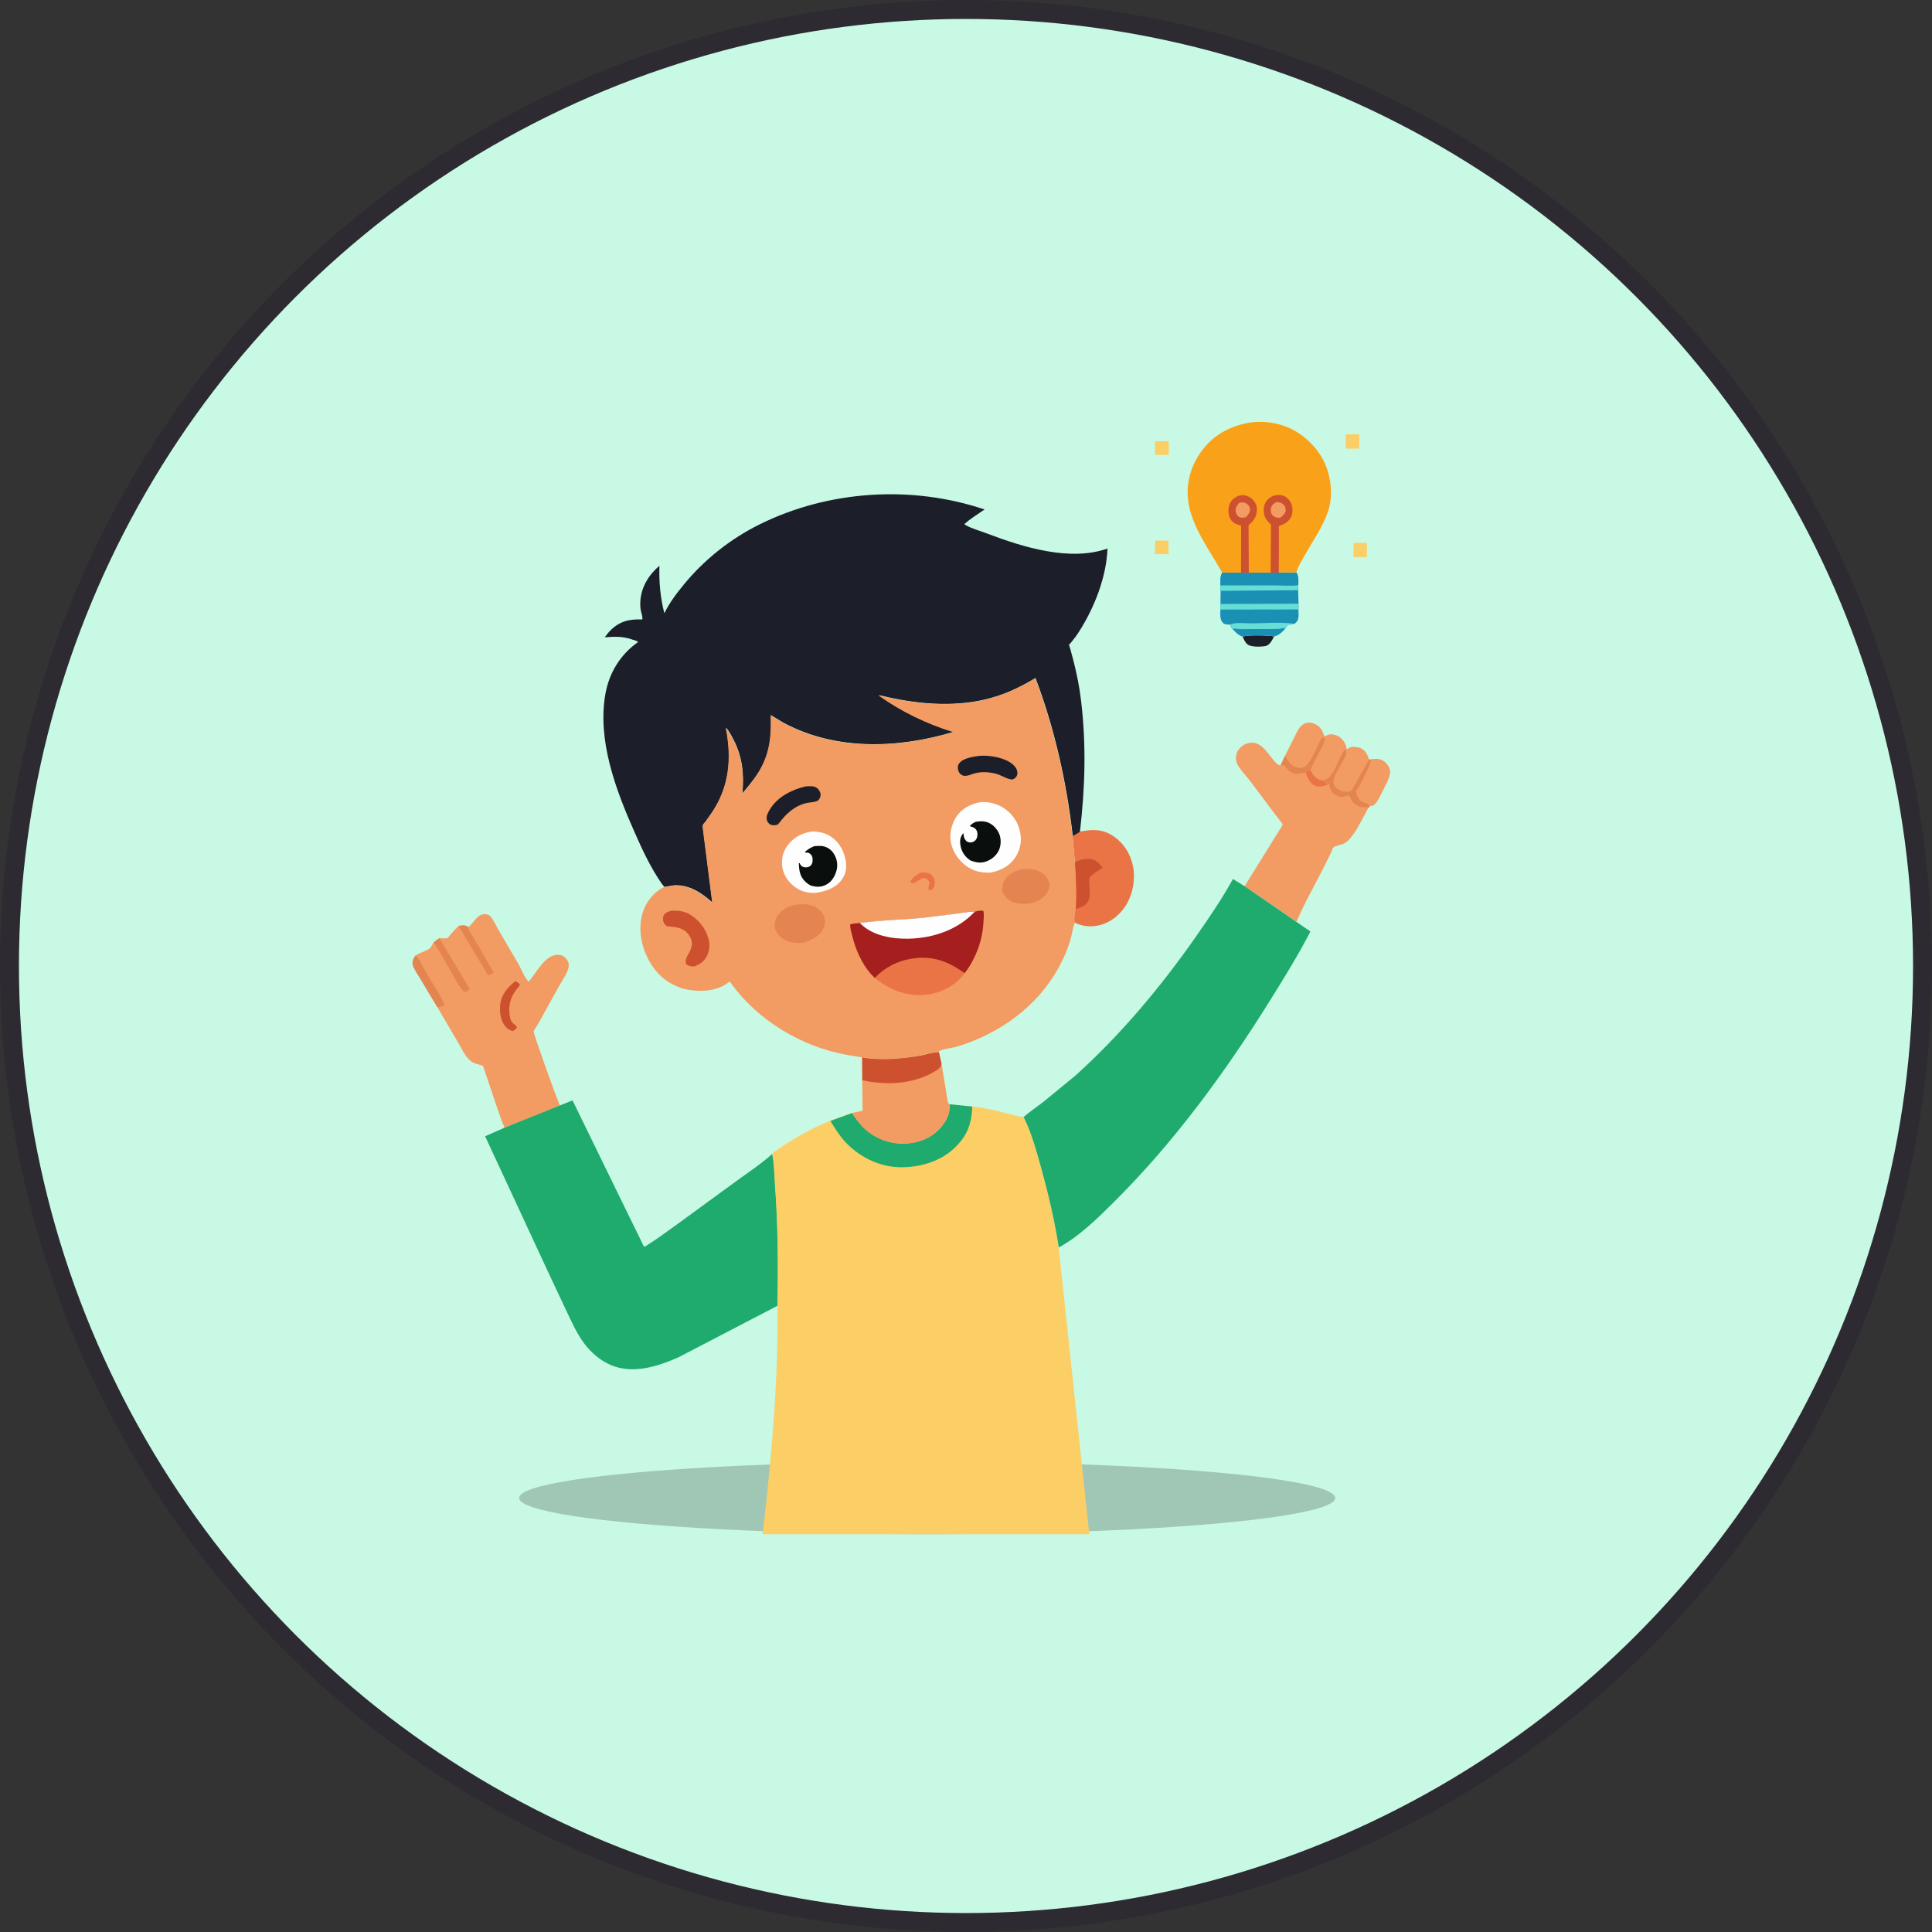 <svg xmlns="http://www.w3.org/2000/svg" width="102" height="102" viewBox="0 0 102 102" fill="none"><rect x="0" y="0" width="102" height="102" fill="#333333" stroke="none"/><circle cx="51" cy="51" r="50.5" fill="#C8F9E4" stroke="#2D2A32"></circle><g clip-path="url(#clip0_152_11026)"><ellipse cx="48.95" cy="79.085" rx="21.544" ry="1.915" fill="black" fill-opacity="0.2"></ellipse><path d="M60.985 28.541H61.683L61.697 29.259H60.978L60.985 28.541Z" fill="#FCCE66"></path><path d="M60.984 23.295H61.703V24.013L60.984 24.019V23.295Z" fill="#FCCE66"></path><path d="M71.464 28.667L72.162 28.66L72.168 29.412H71.457L71.464 28.667Z" fill="#FCCE66"></path><path d="M71.052 22.929H71.77L71.756 23.687H71.045L71.052 22.929Z" fill="#FCCE66"></path><path d="M65.606 33.614C65.812 33.514 67.015 33.541 67.268 33.6C67.168 33.78 67.042 34.059 66.822 34.106C66.596 34.152 66.064 34.172 65.871 34.026C65.738 33.926 65.672 33.76 65.606 33.614Z" fill="#1C1F29"></path><path d="M65.067 33.202C65.2 33.142 65.367 33.208 65.513 33.208L66.896 33.202C67.135 33.202 67.394 33.215 67.634 33.175L67.886 33.135C67.747 33.341 67.514 33.554 67.268 33.6C67.016 33.541 65.819 33.514 65.606 33.614C65.373 33.534 65.227 33.381 65.067 33.202Z" fill="#1A90B5"></path><path d="M64.429 32.171L68.551 32.164C68.551 32.377 68.605 32.683 68.445 32.843L68.339 32.936C68.225 32.962 68.119 32.982 67.999 32.982L67.88 33.142L67.627 33.182C67.388 33.221 67.129 33.208 66.889 33.208L65.506 33.215C65.36 33.215 65.194 33.148 65.061 33.208C65.001 33.135 64.974 33.055 64.941 32.969L64.894 32.975C64.781 32.982 64.648 32.962 64.569 32.889C64.382 32.69 64.429 32.424 64.429 32.171Z" fill="#1A90B5"></path><path d="M64.954 32.962C65.26 32.849 65.752 32.909 66.084 32.909C66.809 32.909 67.627 32.823 68.338 32.936C68.225 32.962 68.119 32.982 67.999 32.982L67.88 33.142L67.627 33.182C67.388 33.221 67.128 33.208 66.889 33.208L65.506 33.215C65.36 33.215 65.194 33.148 65.061 33.208C65.007 33.129 64.987 33.049 64.954 32.962Z" fill="#66DDD5"></path><path d="M67.507 30.236L68.444 30.23C68.571 30.422 68.551 30.675 68.544 30.901L68.537 31.16L68.557 31.865V32.158L64.435 32.164V31.878L64.442 31.187L64.435 30.901C64.435 30.675 64.408 30.409 64.535 30.216L65.532 30.23H65.944H67.094L67.507 30.236Z" fill="#1A90B5"></path><path d="M68.551 31.872V32.164L64.429 32.171V31.885L68.551 31.872Z" fill="#66DDD5"></path><path d="M67.507 30.236L68.444 30.23C68.571 30.422 68.551 30.675 68.544 30.901L68.537 31.16L64.442 31.194L64.435 30.908C64.435 30.682 64.408 30.416 64.535 30.223L65.532 30.236H65.944H67.094H67.507Z" fill="#1A90B5"></path><path d="M64.429 30.908H67.268C67.673 30.908 68.132 30.948 68.538 30.901L68.531 31.16L64.435 31.194L64.429 30.908Z" fill="#66DDD5"></path><path d="M57.002 43.906C57.654 43.78 58.192 43.753 58.771 44.139C59.349 44.525 59.702 45.11 59.828 45.788C59.888 46.094 59.874 46.433 59.828 46.745C59.721 47.437 59.369 48.075 58.797 48.494C58.372 48.813 57.787 48.973 57.255 48.88C57.069 48.846 56.902 48.787 56.736 48.707C56.663 48.521 56.769 48.108 56.776 47.889L56.796 46.446L56.749 45.529L56.623 44.112C56.769 44.059 56.882 43.993 57.002 43.906Z" fill="#EB7447"></path><path d="M56.749 45.535C57.015 45.362 57.347 45.303 57.653 45.369C57.899 45.422 58.072 45.622 58.218 45.815C58.099 45.894 57.553 46.214 57.527 46.34C57.427 46.825 57.766 47.483 57.214 47.829C57.141 47.876 57.062 47.896 56.988 47.922L56.796 48.002C56.842 47.517 56.875 46.932 56.789 46.453L56.749 45.535Z" fill="#CE512F"></path><path d="M67.827 39.93L68.332 38.933C68.465 38.674 68.598 38.301 68.904 38.188C69.084 38.122 69.263 38.148 69.429 38.228C69.669 38.341 69.802 38.521 69.881 38.767L69.915 38.867C69.981 38.86 69.988 38.853 70.041 38.827C70.207 38.74 70.38 38.76 70.546 38.82C70.772 38.893 70.945 39.099 71.038 39.312C71.072 39.385 71.085 39.471 71.098 39.551L71.151 39.525L71.278 39.458C71.417 39.398 71.716 39.445 71.849 39.505C72.089 39.618 72.209 39.864 72.282 40.103L72.408 40.096C72.641 40.057 72.867 40.057 73.066 40.203C73.206 40.303 73.352 40.502 73.379 40.675C73.425 41.014 73.099 41.526 72.96 41.832C72.84 42.051 72.681 42.457 72.441 42.55L72.335 42.537L72.282 42.63C72.115 42.636 71.936 42.65 71.776 42.596C71.537 42.517 71.404 42.37 71.298 42.151C71.264 42.084 71.251 42.038 71.191 41.992C71.125 42.025 71.058 42.058 70.985 42.078C70.826 42.118 70.619 42.065 70.486 41.971C70.3 41.839 70.207 41.666 70.167 41.446L70.161 41.413L70.101 41.433C70.034 41.353 69.968 41.293 69.888 41.227L69.702 41.187C69.442 41.1 69.31 40.881 69.197 40.648C69.084 40.695 69.024 40.728 68.944 40.821C68.931 40.808 68.518 40.888 68.439 40.881C68.139 40.855 67.98 40.642 67.794 40.429L67.607 40.422L67.827 39.93Z" fill="#F29B62"></path><path d="M72.281 40.096L72.407 40.09C72.308 40.489 72.082 40.888 71.896 41.247C71.816 41.4 71.743 41.593 71.616 41.706L71.377 41.712L72.281 40.096Z" fill="#E48451"></path><path d="M67.827 39.93L67.873 39.977C67.927 40.037 67.96 40.096 68.006 40.156C68.126 40.349 68.286 40.489 68.518 40.535C68.645 40.562 68.811 40.529 68.917 40.456C69.203 40.243 69.442 39.624 69.602 39.299C69.662 39.186 69.728 38.993 69.848 38.933L69.921 38.953C69.968 39.139 69.848 39.319 69.768 39.485C69.576 39.87 69.349 40.236 69.197 40.642C69.084 40.688 69.024 40.721 68.944 40.815C68.931 40.801 68.518 40.881 68.439 40.874C68.139 40.848 67.98 40.635 67.794 40.422L67.607 40.416L67.827 39.93Z" fill="#E48451"></path><path d="M69.881 41.22L69.934 41.194C70.08 41.114 70.18 41.047 70.273 40.908L70.306 40.868C70.519 40.575 70.652 40.203 70.812 39.877C70.865 39.777 70.918 39.631 71.025 39.578C71.078 39.671 71.098 39.724 71.064 39.831C70.938 40.269 70.253 41.021 70.433 41.446C70.493 41.586 70.679 41.712 70.825 41.759C70.958 41.799 71.164 41.832 71.29 41.772C71.324 41.759 71.337 41.739 71.37 41.719L71.61 41.712C71.61 41.912 71.629 42.051 71.769 42.204C71.935 42.384 72.168 42.39 72.328 42.537L72.275 42.63C72.108 42.636 71.929 42.65 71.769 42.596C71.53 42.517 71.397 42.37 71.29 42.151C71.257 42.084 71.244 42.038 71.184 41.991C71.118 42.025 71.051 42.058 70.978 42.078C70.818 42.118 70.612 42.065 70.479 41.971C70.293 41.839 70.2 41.666 70.16 41.446L70.153 41.413L70.094 41.433C70.034 41.34 69.967 41.287 69.881 41.22Z" fill="#E48451"></path><path d="M72.407 40.09C72.64 40.05 72.866 40.05 73.066 40.196C73.205 40.296 73.352 40.495 73.378 40.668C73.425 41.007 73.099 41.519 72.959 41.825C72.84 42.045 72.68 42.45 72.441 42.543L72.334 42.53C72.168 42.384 71.942 42.377 71.776 42.197C71.636 42.045 71.616 41.905 71.616 41.706C71.743 41.593 71.816 41.4 71.895 41.247C72.075 40.888 72.308 40.489 72.407 40.09Z" fill="#F29B62"></path><path d="M65.706 46.792L67.461 43.966C67.514 43.88 67.713 43.6 67.72 43.514C67.72 43.501 67.428 43.128 67.388 43.082L65.992 41.22C65.765 40.921 65.267 40.456 65.253 40.07C65.247 39.831 65.307 39.651 65.48 39.478C65.666 39.292 65.872 39.206 66.138 39.212C66.65 39.232 66.956 39.831 67.268 40.163C67.361 40.263 67.454 40.402 67.594 40.402L67.78 40.409C67.966 40.615 68.126 40.828 68.425 40.861C68.505 40.868 68.917 40.788 68.93 40.801C69.01 40.708 69.077 40.675 69.183 40.628C69.296 40.855 69.429 41.081 69.688 41.167L69.874 41.207C69.961 41.273 70.021 41.333 70.087 41.413L70.147 41.393L70.154 41.426C70.2 41.646 70.293 41.819 70.473 41.952C70.606 42.045 70.812 42.098 70.972 42.058C71.045 42.038 71.111 42.005 71.178 41.971C71.237 42.018 71.251 42.065 71.284 42.131C71.39 42.35 71.523 42.497 71.763 42.577C71.922 42.63 72.102 42.617 72.268 42.61L71.63 43.78C71.457 44.033 71.284 44.319 71.025 44.498C70.872 44.605 70.48 44.644 70.393 44.744C70.347 44.791 70.3 44.957 70.267 45.023L69.954 45.662C69.462 46.652 68.877 47.643 68.452 48.66L65.706 46.792Z" fill="#F29B62"></path><path d="M68.931 40.808C69.01 40.715 69.077 40.682 69.183 40.635C69.296 40.861 69.429 41.087 69.689 41.174L69.875 41.214C69.961 41.28 70.021 41.34 70.088 41.42L69.995 41.466C69.848 41.526 69.569 41.553 69.423 41.48C69.17 41.367 69.024 41.067 68.931 40.808Z" fill="#EB7447"></path><path d="M24.721 48.953L24.768 48.913C25.047 48.68 25.213 48.215 25.666 48.268C25.779 48.281 25.872 48.341 25.938 48.434C26.104 48.667 26.231 48.953 26.377 49.199L27.394 50.934C27.527 51.174 27.707 51.652 27.913 51.825C28.299 51.393 28.744 50.456 29.396 50.409C29.549 50.396 29.721 50.442 29.834 50.555C29.961 50.682 30.041 50.821 30.027 51.007C30.001 51.32 29.695 51.739 29.542 52.011L28.405 54.066C28.358 54.152 28.192 54.372 28.179 54.465C28.159 54.584 29.382 57.982 29.562 58.368L26.643 59.538C26.477 59.186 26.357 58.793 26.224 58.421L25.499 56.267L25.16 56.167C24.987 56.12 24.841 56.027 24.721 55.894C24.509 55.668 24.356 55.323 24.196 55.057L23.099 53.188L22.155 51.612C22.035 51.413 21.842 51.147 21.789 50.921C21.749 50.742 21.836 50.589 21.936 50.449C22.162 50.289 22.474 50.23 22.68 50.077C22.747 50.03 22.833 49.844 22.886 49.771C22.979 49.678 23.086 49.605 23.199 49.531C23.292 49.531 23.558 49.558 23.631 49.525C23.664 49.511 23.764 49.358 23.797 49.325C23.93 49.166 24.07 49.026 24.216 48.886C24.369 48.867 24.555 48.827 24.688 48.926L24.721 48.953Z" fill="#F29B62"></path><path d="M24.21 48.88C24.363 48.86 24.549 48.82 24.682 48.92L24.722 48.953C24.729 49.139 24.935 49.398 25.034 49.565L26.052 51.32L26.025 51.386C25.912 51.446 25.879 51.493 25.753 51.466L24.21 48.88Z" fill="#E48451"></path><path d="M23.199 49.531L24.802 52.218C24.715 52.304 24.649 52.337 24.536 52.377C24.236 52.244 23.252 50.156 22.887 49.771C22.98 49.671 23.093 49.605 23.199 49.531Z" fill="#E48451"></path><path d="M21.936 50.449C22.155 50.622 22.354 51.107 22.501 51.36C22.82 51.898 23.192 52.437 23.458 53.002L23.438 53.095C23.325 53.135 23.219 53.168 23.099 53.188L22.155 51.612C22.035 51.413 21.842 51.147 21.789 50.921C21.749 50.742 21.836 50.589 21.936 50.449Z" fill="#E48451"></path><path d="M27.208 51.799C27.314 51.858 27.394 51.892 27.454 51.998C27.401 52.078 27.341 52.151 27.281 52.224C26.955 52.617 26.842 53.075 26.902 53.574C26.922 53.78 26.975 53.94 27.141 54.073C27.215 54.126 27.254 54.159 27.294 54.239C27.241 54.352 27.175 54.372 27.068 54.438C26.942 54.392 26.802 54.332 26.709 54.225C26.437 53.913 26.37 53.474 26.403 53.075C26.457 52.517 26.782 52.144 27.208 51.799Z" fill="#CE512F"></path><path d="M64.522 30.23C63.611 28.594 62.275 27.031 62.833 25.037C63.086 24.139 63.738 23.261 64.555 22.809C65.533 22.271 66.557 22.118 67.641 22.437C68.571 22.709 69.396 23.421 69.848 24.265C70.267 25.063 70.4 26.094 70.127 26.958C69.874 27.749 69.336 28.521 68.924 29.245C68.744 29.565 68.545 29.877 68.438 30.223L67.501 30.23L67.082 30.236H65.932H65.519L64.522 30.23Z" fill="#F9A119"></path><path d="M65.526 27.756C65.399 27.703 65.246 27.676 65.133 27.596C64.954 27.463 64.881 27.277 64.861 27.065C64.841 26.858 64.888 26.599 65.02 26.44C65.153 26.28 65.333 26.167 65.539 26.147C65.752 26.127 65.971 26.213 66.124 26.36C66.251 26.48 66.35 26.672 66.357 26.845C66.37 27.105 66.29 27.344 66.118 27.537L65.918 27.73L65.931 30.236H65.519L65.526 27.756Z" fill="#CE512F"></path><path d="M65.433 26.539C65.566 26.519 65.732 26.519 65.838 26.606C65.958 26.699 65.985 26.792 65.998 26.938C65.958 27.111 65.892 27.184 65.772 27.311C65.612 27.331 65.513 27.364 65.38 27.264C65.293 27.198 65.233 27.071 65.233 26.965C65.233 26.779 65.313 26.672 65.433 26.539Z" fill="#F29B62"></path><path d="M67.082 30.243L67.102 27.696L67.055 27.65C66.835 27.444 66.722 27.264 66.716 26.958C66.716 26.726 66.776 26.513 66.955 26.346C67.135 26.18 67.347 26.114 67.587 26.134C67.793 26.154 67.953 26.26 68.079 26.42C68.225 26.613 68.265 26.892 68.219 27.131C68.179 27.337 68.032 27.51 67.859 27.623C67.753 27.69 67.633 27.73 67.52 27.769L67.514 30.236L67.082 30.243Z" fill="#CE512F"></path><path d="M67.387 26.5C67.54 26.519 67.647 26.533 67.76 26.639C67.866 26.739 67.873 26.838 67.879 26.985C67.813 27.158 67.726 27.231 67.587 27.337C67.454 27.337 67.301 27.324 67.201 27.218C67.095 27.105 67.075 26.998 67.101 26.838C67.128 26.672 67.254 26.586 67.387 26.5Z" fill="#F29B62"></path><path d="M29.562 58.361L30.227 58.095L33.225 64.239L33.81 65.429C33.864 65.535 33.943 65.761 34.03 65.828C34.642 65.449 35.227 65.01 35.812 64.591L38.598 62.557C39.329 62.011 40.1 61.526 40.779 60.914C40.885 61.44 40.885 62.011 40.925 62.543C41.084 64.664 41.098 66.805 41.058 68.933L35.805 71.666C34.715 72.144 33.451 72.55 32.288 72.085C31.696 71.845 31.138 71.36 30.779 70.841C30.439 70.356 30.187 69.804 29.934 69.272L28.93 67.138L25.612 59.99L26.649 59.531L29.562 58.361Z" fill="#1FAA6E"></path><path d="M35.074 46.825L34.934 46.652C34.336 45.781 33.923 44.89 33.498 43.926C32.514 41.712 31.516 39.066 31.968 36.606C32.168 35.509 32.766 34.538 33.684 33.9L33.657 33.867C33.591 33.82 33.465 33.793 33.385 33.767C32.886 33.587 32.447 33.607 31.929 33.647C32.022 33.514 32.121 33.388 32.241 33.268C32.746 32.783 33.225 32.683 33.91 32.703C33.943 32.583 33.857 32.364 33.83 32.224C33.797 32.051 33.797 31.878 33.81 31.706C33.864 30.974 34.262 30.336 34.814 29.87C34.788 30.728 34.861 31.546 35.074 32.377C35.34 31.832 35.712 31.333 36.097 30.868C37.188 29.538 38.564 28.448 40.107 27.683C43.751 25.881 48.132 25.602 51.982 26.898C51.616 27.144 51.244 27.377 50.911 27.67C50.938 27.69 50.938 27.696 50.971 27.716C51.29 27.909 51.762 28.029 52.115 28.168C54.003 28.886 56.49 29.664 58.471 28.959C58.411 30.476 57.78 32.078 56.968 33.348C56.849 33.541 56.709 33.72 56.57 33.893C56.55 33.92 56.45 34.019 56.443 34.046C56.437 34.073 56.483 34.186 56.496 34.225L56.656 34.817C56.842 35.535 56.989 36.253 57.075 36.992C57.354 39.312 57.288 41.599 57.015 43.913C56.889 43.999 56.782 44.066 56.636 44.126C56.317 41.327 55.672 38.434 54.668 35.795C53.817 36.313 52.966 36.706 51.995 36.932C50.246 37.344 48.305 37.158 46.583 36.739C46.523 36.725 46.463 36.712 46.397 36.706C47.614 37.57 48.923 38.208 50.346 38.64C47.407 39.518 44.143 39.644 41.357 38.155L40.699 37.756C40.739 38.833 40.659 39.751 40.093 40.702C39.847 41.114 39.528 41.486 39.222 41.858L39.196 41.865C39.289 40.881 39.196 39.983 38.744 39.086C38.644 38.893 38.518 38.634 38.371 38.468L38.332 38.428C38.644 40.043 38.524 41.526 37.574 42.922L37.248 43.381C37.215 43.421 37.128 43.507 37.115 43.554C37.088 43.627 37.141 43.94 37.155 44.033L37.614 47.65C37.035 47.131 36.403 46.706 35.592 46.739L35.074 46.825Z" fill="#1C1F29"></path><path d="M35.074 46.825L35.579 46.752C36.39 46.719 37.028 47.151 37.6 47.663L37.141 44.046C37.135 43.946 37.082 43.64 37.102 43.567C37.115 43.521 37.208 43.434 37.234 43.394L37.56 42.936C38.505 41.533 38.631 40.057 38.318 38.441L38.358 38.481C38.505 38.647 38.631 38.9 38.73 39.099C39.189 39.997 39.282 40.894 39.183 41.878L39.209 41.872C39.515 41.506 39.841 41.127 40.08 40.715C40.645 39.764 40.725 38.846 40.685 37.769L41.344 38.168C44.13 39.651 47.388 39.531 50.333 38.654C48.91 38.215 47.594 37.577 46.383 36.719C46.45 36.719 46.503 36.732 46.57 36.752C48.298 37.171 50.24 37.357 51.982 36.945C52.953 36.719 53.81 36.32 54.655 35.808C55.659 38.448 56.304 41.333 56.623 44.139L56.749 45.555L56.796 46.446L56.789 47.896C56.782 48.115 56.676 48.527 56.749 48.714L56.736 48.74C56.643 48.953 56.616 49.199 56.563 49.425C56.49 49.724 56.39 50.017 56.27 50.303C55.346 52.51 53.544 54.093 51.344 54.97C51.031 55.096 50.719 55.203 50.393 55.289C50.2 55.343 49.768 55.382 49.615 55.482C49.588 55.495 49.582 55.529 49.562 55.549C49.242 55.542 48.857 55.682 48.538 55.735C47.594 55.894 46.463 55.994 45.513 55.821L44.761 55.702C42.321 55.276 39.961 53.86 38.531 51.819L38.285 51.985C37.667 52.357 36.876 52.37 36.191 52.224L36.005 52.178C35.133 51.885 34.562 51.34 34.163 50.515C33.804 49.771 33.684 48.853 33.97 48.069C34.163 47.543 34.562 47.065 35.074 46.825Z" fill="#F29B62"></path><path d="M48.557 46.087C48.631 46.074 48.704 46.067 48.777 46.067C48.95 46.067 49.116 46.1 49.229 46.247C49.342 46.386 49.369 46.553 49.342 46.725C49.329 46.825 49.276 46.892 49.202 46.958C49.129 47.011 49.116 46.998 49.029 46.992C48.996 46.865 49.05 46.706 49.076 46.579C49.05 46.526 49.016 46.486 48.97 46.446C48.737 46.2 48.458 46.553 48.245 46.626C48.218 46.632 48.132 46.626 48.099 46.619L48.065 46.539C48.185 46.333 48.365 46.207 48.557 46.087Z" fill="#EB7447"></path><path d="M51.716 39.904C52.029 39.884 52.321 39.91 52.627 39.977C52.98 40.057 53.452 40.23 53.644 40.562C53.711 40.675 53.737 40.808 53.691 40.934C53.651 41.054 53.565 41.107 53.452 41.154C53.225 41.154 52.913 40.968 52.694 40.881C52.301 40.761 51.856 40.721 51.457 40.828C51.244 40.888 51.091 40.987 50.858 40.954C50.745 40.908 50.652 40.841 50.606 40.721C50.559 40.589 50.546 40.442 50.626 40.323C50.832 40.017 51.384 39.95 51.716 39.904Z" fill="#1C1F29"></path><path d="M42.534 41.519C42.714 41.513 42.926 41.48 43.086 41.573C43.199 41.639 43.292 41.765 43.319 41.898C43.339 42.025 43.279 42.211 43.159 42.277C43.02 42.35 42.774 42.357 42.614 42.39C41.989 42.517 41.504 42.949 41.138 43.448L41.058 43.534C40.912 43.587 40.825 43.574 40.679 43.541C40.586 43.468 40.513 43.408 40.486 43.288C40.44 43.082 40.54 42.916 40.639 42.743C41.051 42.065 41.796 41.692 42.534 41.519Z" fill="#1C1F29"></path><path d="M35.426 48.082C35.852 48.069 36.191 48.102 36.544 48.355C37.002 48.68 37.355 49.179 37.441 49.737C37.488 50.023 37.408 50.382 37.235 50.615L37.202 50.655C37.056 50.848 36.889 50.921 36.67 51.021C36.504 51.027 36.377 51.014 36.238 50.921C36.091 50.628 36.424 50.329 36.49 50.037L36.504 49.99L36.524 49.897C36.557 49.691 36.464 49.478 36.337 49.319C36.045 48.946 35.646 48.946 35.214 48.9C35.134 48.84 35.081 48.793 35.041 48.7C34.988 48.581 34.988 48.441 35.041 48.328C35.107 48.182 35.287 48.135 35.426 48.082Z" fill="#CE512F"></path><path d="M53.99 45.881C54.316 45.861 54.609 45.881 54.908 46.027C55.141 46.147 55.333 46.38 55.4 46.626C55.446 46.799 55.367 46.998 55.273 47.144C55.067 47.47 54.748 47.61 54.383 47.696C54.05 47.743 53.678 47.723 53.372 47.577C53.172 47.477 52.986 47.277 52.933 47.065C52.88 46.872 52.933 46.646 53.033 46.473C53.266 46.12 53.605 45.981 53.99 45.881Z" fill="#E48451"></path><path d="M42.069 47.756C42.308 47.736 42.581 47.723 42.807 47.796L42.867 47.816L42.986 47.856C43.212 47.956 43.425 48.162 43.512 48.394C43.592 48.62 43.552 48.867 43.438 49.079C43.226 49.471 42.834 49.631 42.428 49.764C42.062 49.804 41.717 49.784 41.391 49.591C41.171 49.465 40.978 49.259 40.919 49.006C40.865 48.76 40.932 48.514 41.078 48.315C41.324 47.969 41.657 47.836 42.069 47.756Z" fill="#E48451"></path><path d="M46.185 51.632C46.703 51.081 47.381 50.735 48.126 50.615C49.217 50.436 50.061 50.761 50.925 51.38C50.493 51.985 49.808 52.364 49.084 52.49C48.179 52.65 47.248 52.39 46.51 51.872L46.185 51.632Z" fill="#EB7447"></path><path d="M42.92 43.893C43.319 43.92 43.631 43.986 43.957 44.232C44.363 44.538 44.595 45.023 44.662 45.522C44.708 45.881 44.635 46.2 44.409 46.486C44.077 46.912 43.532 47.078 43.02 47.144C42.601 47.144 42.262 47.058 41.929 46.799C41.59 46.539 41.351 46.167 41.297 45.735C41.244 45.303 41.351 44.924 41.617 44.585C41.949 44.166 42.401 43.96 42.92 43.893Z" fill="#FEFEFE"></path><path d="M42.993 44.671C43.132 44.664 43.292 44.651 43.431 44.671C43.691 44.718 43.904 44.87 44.036 45.096C44.189 45.349 44.243 45.648 44.169 45.941C44.096 46.233 43.917 46.546 43.644 46.692C43.352 46.852 43.106 46.839 42.8 46.752C42.7 46.699 42.614 46.639 42.534 46.566C42.235 46.287 42.188 45.974 42.175 45.582L42.215 45.562C42.228 45.595 42.248 45.635 42.268 45.668C42.328 45.742 42.388 45.775 42.481 45.788C42.587 45.801 42.693 45.788 42.773 45.721C42.853 45.655 42.893 45.569 42.9 45.462C42.906 45.336 42.9 45.203 42.806 45.11C42.713 45.01 42.64 45.017 42.52 45.01L42.494 44.977C42.66 44.831 42.8 44.751 42.993 44.671Z" fill="#0A0E0D"></path><path d="M51.756 42.35C52.188 42.324 52.574 42.404 52.946 42.63C53.385 42.902 53.731 43.348 53.837 43.86L53.85 43.92L53.864 43.973C53.957 44.412 53.85 44.904 53.598 45.276C53.285 45.735 52.827 45.968 52.294 46.067C51.836 46.087 51.45 46.014 51.065 45.755C50.639 45.469 50.293 44.977 50.2 44.465C50.114 44.013 50.247 43.474 50.506 43.095C50.805 42.67 51.251 42.45 51.756 42.35Z" fill="#FEFEFE"></path><path d="M51.51 43.388C51.703 43.361 51.883 43.341 52.075 43.394C52.348 43.468 52.561 43.674 52.7 43.913C52.847 44.166 52.867 44.518 52.773 44.797C52.68 45.077 52.441 45.316 52.175 45.436C51.836 45.595 51.563 45.555 51.224 45.422L51.085 45.316C50.845 45.103 50.712 44.817 50.692 44.498C50.679 44.299 50.732 44.132 50.865 43.98V44.013L50.872 44.066C50.892 44.232 50.919 44.305 51.038 44.425C51.145 44.471 51.218 44.498 51.331 44.465C51.457 44.425 51.544 44.339 51.583 44.212C51.617 44.099 51.617 43.94 51.557 43.84C51.49 43.714 51.384 43.674 51.251 43.634L51.204 43.62C51.271 43.501 51.391 43.454 51.51 43.388Z" fill="#0A0E0D"></path><path d="M51.477 48.128C51.63 48.089 51.749 48.069 51.909 48.082C51.962 48.235 51.935 48.408 51.929 48.561C51.902 49.292 51.736 49.957 51.41 50.608C51.277 50.881 51.117 51.14 50.925 51.38C50.06 50.755 49.216 50.436 48.126 50.615C47.381 50.735 46.703 51.081 46.184 51.632L45.971 51.413C45.479 50.848 45.153 50.083 44.981 49.358C44.941 49.186 44.874 48.986 44.888 48.807C45.047 48.747 45.227 48.747 45.399 48.733C46.51 48.581 47.667 48.567 48.784 48.454L50.446 48.248C50.785 48.195 51.131 48.128 51.477 48.128Z" fill="#A41F1E"></path><path d="M45.399 48.727C46.51 48.574 47.667 48.561 48.784 48.448L50.446 48.242C50.785 48.195 51.131 48.128 51.47 48.128C50.559 49.093 49.289 49.525 47.979 49.558C47.108 49.578 46.071 49.405 45.433 48.767L45.399 48.727Z" fill="#FEFEFE"></path><path d="M45.519 55.828C46.47 56.001 47.6 55.901 48.544 55.742C48.864 55.688 49.249 55.549 49.568 55.555L49.708 56.16L49.941 57.59C49.981 57.809 49.994 58.055 50.074 58.268L50.127 58.301L51.33 58.421C51.929 58.474 52.527 58.62 53.106 58.767C53.398 58.84 53.744 58.966 54.043 58.966C54.462 59.797 54.715 60.755 54.961 61.646C55.34 63.029 55.685 64.432 55.892 65.855L57.62 82.025L56.556 82.384L54.409 82.922L54.229 82.969C53.092 83.208 51.955 83.368 50.792 83.468C50.546 83.487 50.22 83.547 49.974 83.514L49.788 83.554L43.923 83.308L43.724 83.268C43.498 83.275 43.219 83.208 42.993 83.175L41.49 82.889C41.357 82.816 41.157 82.789 41.011 82.749L40.02 82.497C40.28 81.107 40.419 79.658 40.559 78.248C40.872 75.17 41.091 72.018 41.044 68.926C41.084 66.799 41.071 64.658 40.911 62.537C40.872 62.005 40.872 61.433 40.765 60.908C40.991 60.708 41.27 60.542 41.53 60.376C42.255 59.904 43.032 59.498 43.83 59.166L44.974 58.753L45.539 58.64L45.519 57.018V55.828Z" fill="#FCCE66"></path><path d="M50.127 58.301L51.331 58.421C51.304 59.332 51.051 59.997 50.373 60.628C49.588 61.36 48.452 61.666 47.394 61.619C46.344 61.572 45.306 61.034 44.602 60.263C44.303 59.93 44.07 59.558 43.844 59.179L44.987 58.767C45.194 59.066 45.4 59.365 45.672 59.611C46.291 60.163 47.069 60.429 47.9 60.369C48.578 60.322 49.229 60.043 49.675 59.518C49.981 59.152 50.173 58.793 50.127 58.301Z" fill="#1FAA6E"></path><path d="M45.519 55.828C46.47 56.001 47.6 55.901 48.544 55.742C48.863 55.688 49.249 55.549 49.568 55.555L49.708 56.16L49.941 57.59C49.98 57.809 49.994 58.055 50.074 58.268L50.127 58.301C50.173 58.787 49.98 59.152 49.668 59.518C49.222 60.043 48.571 60.323 47.893 60.369C47.068 60.429 46.284 60.156 45.665 59.611C45.393 59.365 45.187 59.073 44.98 58.767L45.546 58.654L45.526 57.031L45.519 55.828Z" fill="#F29B62"></path><path d="M45.52 55.828C46.47 56.001 47.601 55.901 48.545 55.742C48.864 55.688 49.25 55.549 49.569 55.555L49.708 56.16C49.648 56.393 49.535 56.459 49.329 56.579C48.212 57.244 46.77 57.311 45.526 57.031L45.52 55.828Z" fill="#CE512F"></path><path d="M54.043 58.973C54.369 58.687 54.748 58.434 55.093 58.168L56.776 56.785C59.196 54.605 61.304 52.078 63.165 49.412C63.843 48.441 64.522 47.444 65.094 46.406L65.712 46.792L68.471 48.687L69.183 49.179C68.551 50.402 67.82 51.586 67.095 52.749C64.708 56.586 61.975 60.329 58.757 63.514C57.893 64.372 56.968 65.276 55.898 65.861C55.685 64.445 55.346 63.035 54.967 61.652C54.715 60.761 54.462 59.804 54.043 58.973Z" fill="#1FAA6E"></path></g><defs><clipPath id="clip0_152_11026"><rect width="64.681" height="60" fill="white" transform="translate(18.659 21)"></rect></clipPath></defs></svg>